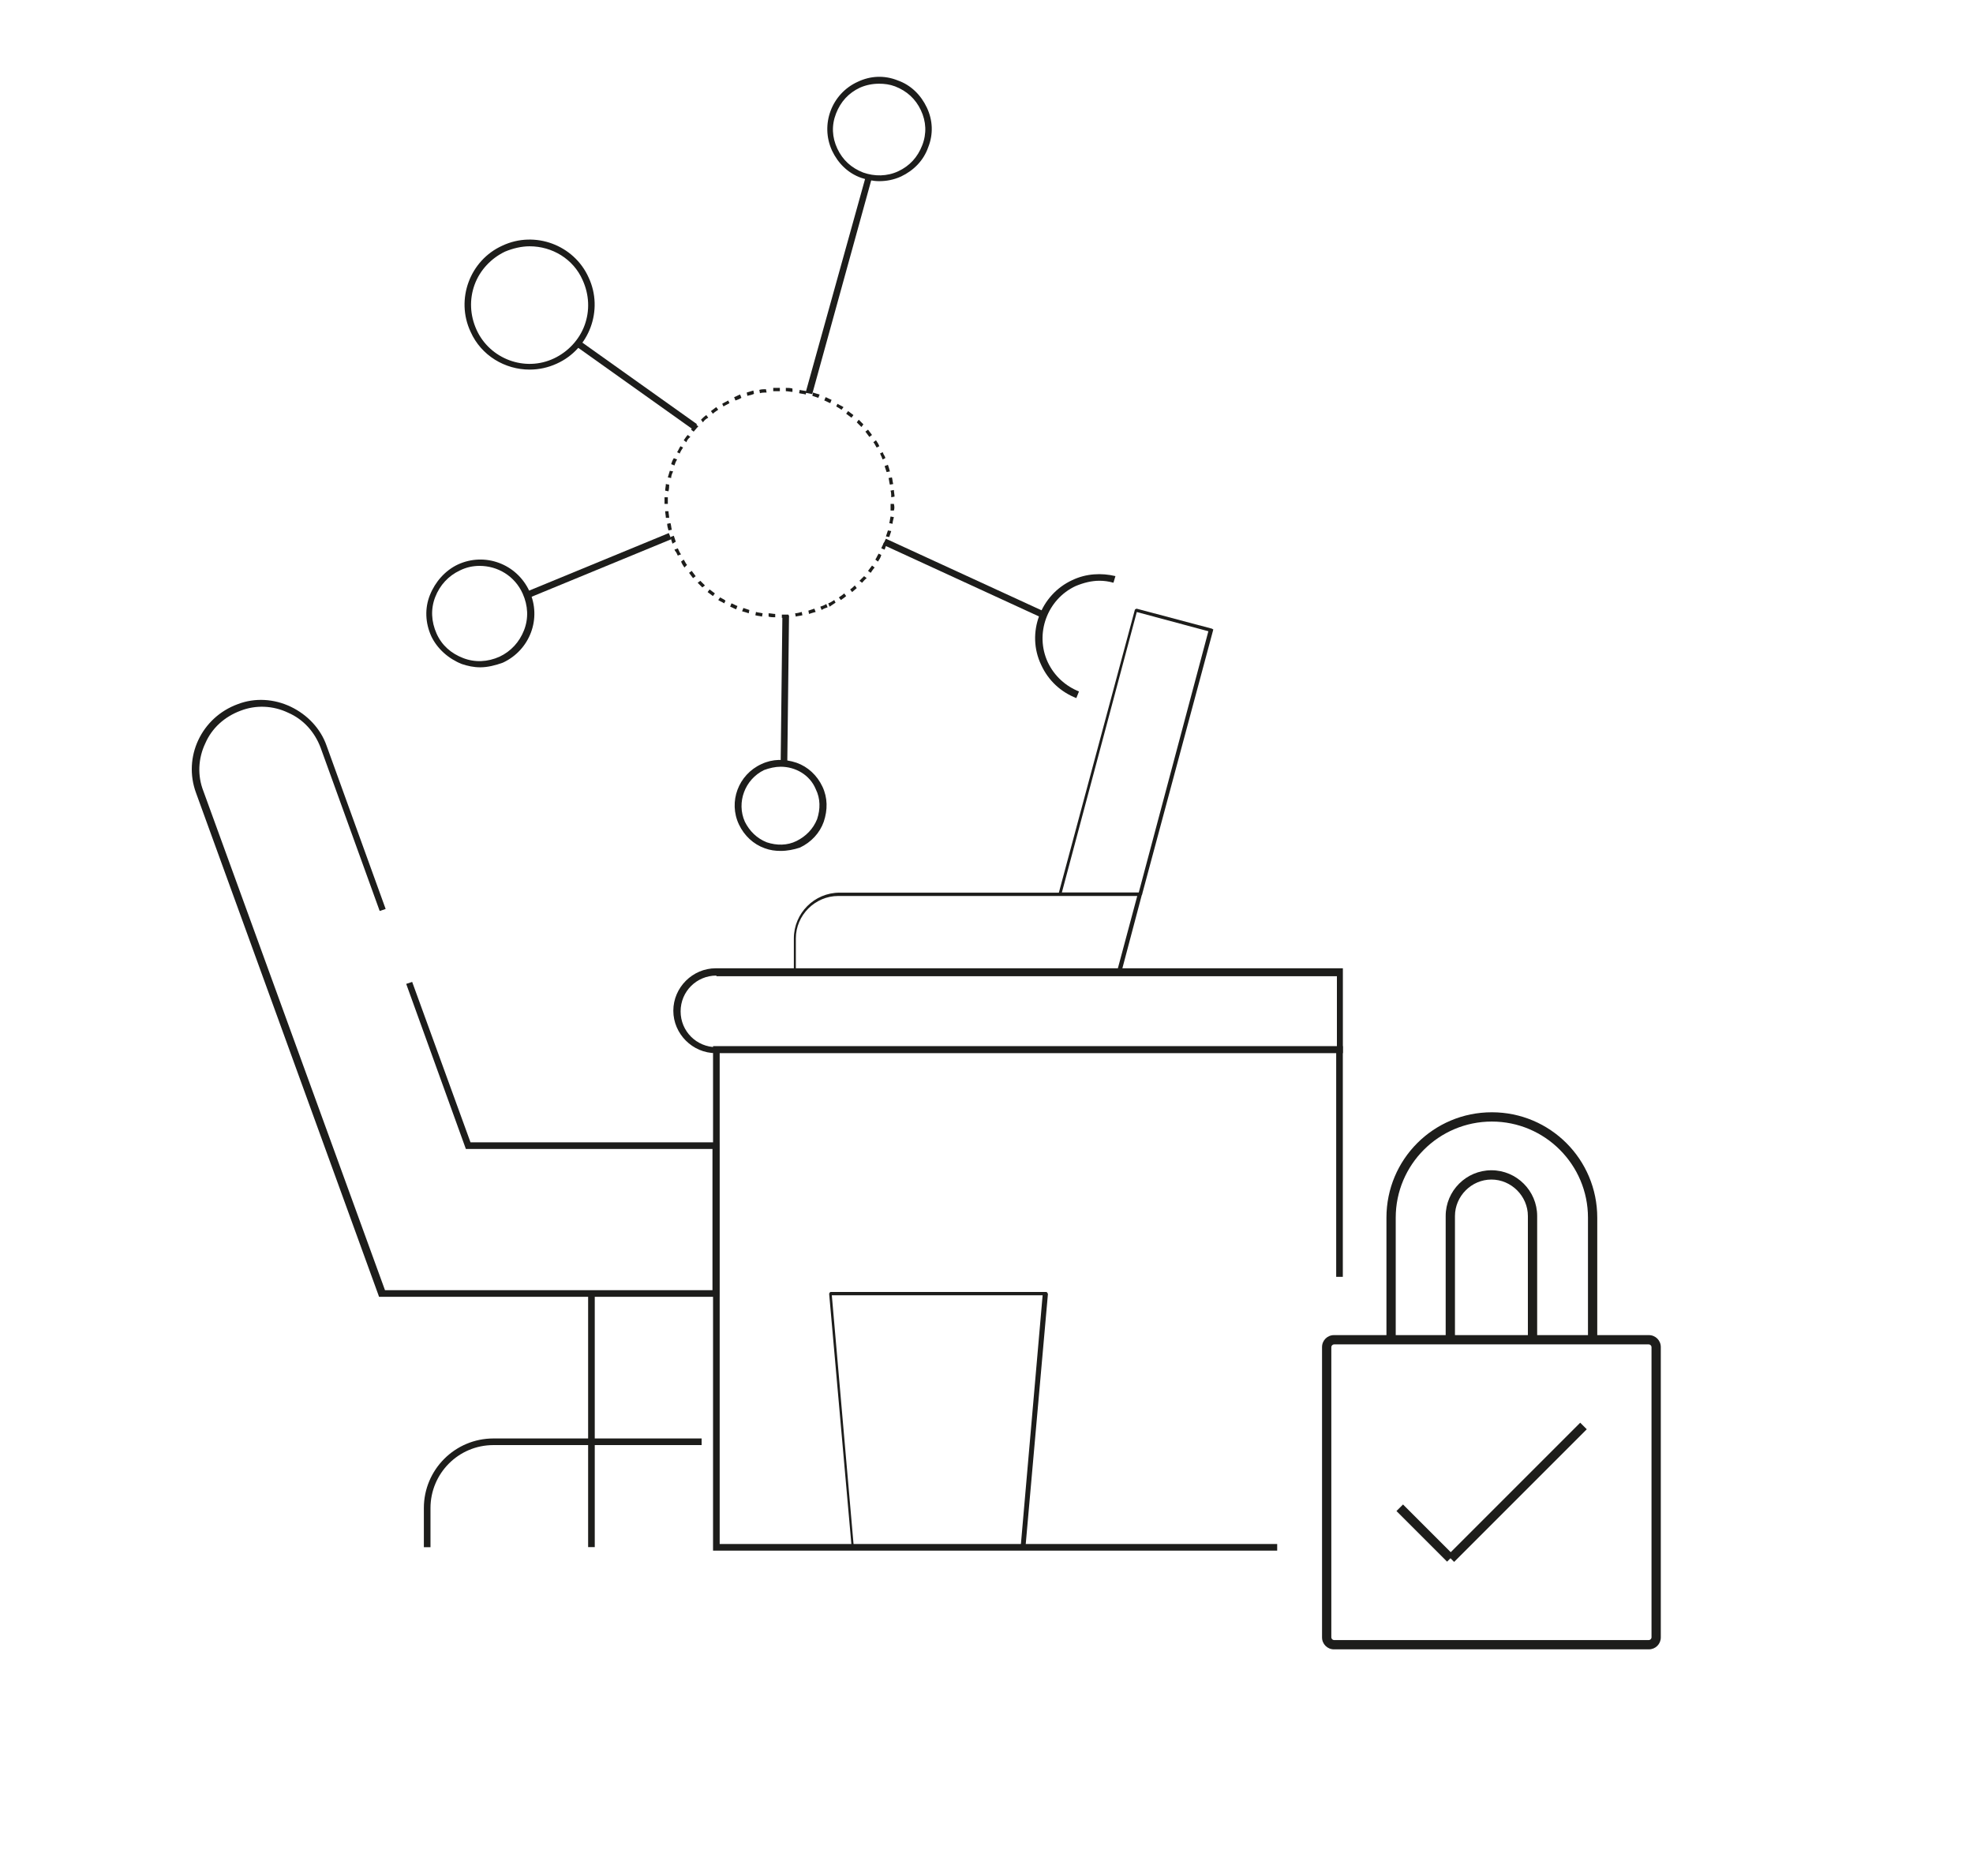 <?xml version="1.0" encoding="utf-8"?>
<svg xmlns="http://www.w3.org/2000/svg" xmlns:xlink="http://www.w3.org/1999/xlink" version="1.1" id="Ebene_1" x="0px" y="0px" viewBox="0 0 297.5 283" style="enable-background:new 0 0 297.5 283;" xml:space="preserve" width="631" height="600">
<style type="text/css">
	.st0{fill:#1D1D1B;}
	.st1{fill:none;stroke:#1D1D1B;stroke-linejoin:round;stroke-miterlimit:10;}
	.st2{fill:none;stroke:#1D1D1B;stroke-linecap:round;stroke-linejoin:round;stroke-miterlimit:10;}
	.st3{fill:url(#Rechteck_335_00000035517866498944859730000004854717934805045178_);}
	.st4{fill:none;}
	.st5{fill:none;stroke:#707070;}
	.st6{fill:#297A9A;}
	.st7{fill:url(#Rechteck_703_00000039134431893886892060000008718141423831933082_);}
	.st8{fill:none;stroke:#1D1D1B;stroke-miterlimit:10;}
	.st9{fill:none;stroke:#1D1D1B;stroke-width:0.5;stroke-miterlimit:10;stroke-dasharray:1.276,1.276;}
	.st10{fill:none;stroke:#1D1D1B;stroke-width:0.5;stroke-miterlimit:10;}
	.st11{fill:none;stroke:#1D1D1B;stroke-width:0.25;stroke-miterlimit:10;}
	.st12{fill:none;stroke:#1D1D1B;stroke-width:0.5;stroke-linecap:round;stroke-linejoin:round;stroke-miterlimit:10;}
	.st13{fill:#256D19;}
	.st14{fill:none;stroke:#1D1D1B;stroke-width:0.5;stroke-miterlimit:10;stroke-dasharray:1,1;}
	.st15{fill:url(#Rechteck_69_00000067213242544687564670000002494930591081932721_);}
	.st16{fill:#469D54;}
	.st17{fill:#866942;}
	.st18{fill:#CCAD52;}
	.st19{fill:#FFFFFF;stroke:#1D1D1B;stroke-width:0.5;stroke-linecap:round;stroke-linejoin:round;stroke-miterlimit:10;}
	.st20{fill:none;stroke:#1D1D1B;stroke-width:0.817;stroke-miterlimit:10;stroke-dasharray:1.635,1.635;}
	.st21{fill:none;stroke:#1D1D1B;stroke-width:0.601;stroke-linecap:round;stroke-linejoin:round;stroke-miterlimit:10;}
	.st22{fill:none;stroke:#1D1D1B;stroke-width:1.201;stroke-miterlimit:10;}
	.st23{fill:none;stroke:#1D1D1B;stroke-width:0.408;stroke-linecap:round;stroke-linejoin:round;stroke-miterlimit:10;}
	.st24{fill:none;stroke:#1D1D1B;stroke-width:1.405;stroke-miterlimit:10;}
	.st25{fill:none;stroke:#1D1D1B;stroke-width:0.703;stroke-linecap:round;stroke-linejoin:round;stroke-miterlimit:10;}
	.st26{fill:none;stroke:#1D1D1B;stroke-width:0.703;stroke-miterlimit:10;stroke-dasharray:1.405,1.405;}
	.st27{fill:none;stroke:#1D1D1B;stroke-width:0.71;stroke-miterlimit:10;}
	.st28{fill:none;stroke:#000000;stroke-width:5.694;stroke-linecap:round;stroke-linejoin:round;stroke-miterlimit:13.333;}
	.st29{fill:none;stroke:#000000;stroke-width:6.953;stroke-linecap:round;stroke-linejoin:round;stroke-miterlimit:13.333;}
	.st30{fill:none;stroke:#000000;stroke-width:6.188;stroke-linecap:round;stroke-linejoin:round;stroke-miterlimit:13.333;}
	.st31{fill:none;stroke:#1D1D1B;stroke-width:1.077;stroke-miterlimit:10;}
	.st32{fill:none;stroke:#000000;stroke-width:15;stroke-linecap:round;stroke-linejoin:round;stroke-miterlimit:10;}
	.st33{fill:none;stroke:#1D1D1B;stroke-width:0.79;stroke-miterlimit:10;}
	.st34{fill:none;stroke:#1D1D1B;stroke-width:1.01;stroke-miterlimit:10;}
	.st35{fill:#F1F1F1;}
	.st36{fill:none;stroke:#1D1D1B;stroke-width:0.145;stroke-miterlimit:10;stroke-dasharray:0.29,0.29;}
	.st37{fill:none;stroke:#1D1D1B;stroke-width:0.29;stroke-miterlimit:10;}
	.st38{fill:none;stroke:#1D1D1B;stroke-width:0.145;stroke-linecap:round;stroke-linejoin:round;stroke-miterlimit:10;}
	.st39{fill:none;stroke:#1D1D1B;stroke-width:0.407;stroke-miterlimit:10;}
	.st40{fill:none;stroke:#1D1D1B;stroke-width:0.155;stroke-linecap:round;stroke-linejoin:round;stroke-miterlimit:10;}
	.st41{fill:none;stroke:#1D1D1B;stroke-width:0.31;stroke-miterlimit:10;}
	.st42{fill:none;stroke:#1D1D1B;stroke-width:0.155;stroke-miterlimit:10;stroke-dasharray:0.31,0.31;}
	.st43{fill:none;stroke:#1D1D1B;stroke-width:0.327;stroke-miterlimit:10;}
	.st44{fill:#F1F1F1;stroke:#1D1D1B;stroke-width:0.13;stroke-miterlimit:10;stroke-dasharray:0.26,0.26;}
	.st45{fill:none;stroke:#1D1D1B;stroke-width:0.164;stroke-linecap:round;stroke-linejoin:round;stroke-miterlimit:10;}
	.st46{fill:none;stroke:#1D1D1B;stroke-width:0.164;stroke-miterlimit:10;stroke-dasharray:0.327,0.327;}
	.st47{fill:none;stroke:#1D1D1B;stroke-width:0.26;stroke-miterlimit:10;}
	.st48{fill:none;stroke:#1D1D1B;stroke-width:0.13;stroke-miterlimit:10;stroke-dasharray:0.26,0.26;}
	.st49{fill:#F1F1F1;stroke:#1D1D1B;stroke-width:0.327;stroke-miterlimit:10;}
	.st50{fill:none;stroke:#1D1D1B;stroke-width:0.28;stroke-miterlimit:10;}
	.st51{fill:none;stroke:#1D1D1B;stroke-width:0.14;stroke-linecap:round;stroke-linejoin:round;stroke-miterlimit:10;}
	.st52{fill:none;stroke:#1D1D1B;stroke-width:0.14;stroke-miterlimit:10;stroke-dasharray:0.28,0.28;}
	.st53{fill:none;stroke:#1D1D1B;stroke-width:0.278;stroke-miterlimit:10;}
	.st54{fill:none;stroke:#1D1D1B;stroke-width:0.139;stroke-linecap:round;stroke-linejoin:round;stroke-miterlimit:10;}
	.st55{fill:none;stroke:#1D1D1B;stroke-width:0.139;stroke-miterlimit:10;stroke-dasharray:0.278,0.278;}
	.st56{fill:none;stroke:#1D1D1B;stroke-width:0.255;stroke-miterlimit:10;}
	.st57{fill:none;stroke:#1D1D1B;stroke-width:0.128;stroke-miterlimit:10;stroke-dasharray:0.255,0.255;}
	.st58{fill:none;stroke:#1D1D1B;stroke-width:0.321;stroke-miterlimit:10;}
	.st59{fill:none;stroke:#1D1D1B;stroke-width:0.161;stroke-linecap:round;stroke-linejoin:round;stroke-miterlimit:10;}
	.st60{fill:none;stroke:#1D1D1B;stroke-width:0.186;stroke-miterlimit:10;}
	.st61{fill:none;stroke:#1D1D1B;stroke-width:0.117;stroke-linecap:round;stroke-linejoin:round;stroke-miterlimit:10;}
	.st62{fill:none;stroke:#1D1D1B;stroke-width:0.161;stroke-miterlimit:10;stroke-dasharray:0.321,0.321;}
</style>
<g id="g3979" transform="translate(348.58,282.809)">
	<g id="path3981">
		<path class="st0" d="M-230.7-189.6l0-0.5c0.3,0,0.7,0,1,0l0,0.5C-230-189.7-230.3-189.7-230.7-189.6z M-231.7-189.7    c-0.3,0-0.7,0-1-0.1l0-0.5c0.3,0,0.7,0.1,1,0.1L-231.7-189.7z M-228.6-189.8l-0.1-0.5c0.3,0,0.6-0.1,1-0.2l0.1,0.5    C-228-189.9-228.3-189.9-228.6-189.8z M-233.7-189.8c-0.3-0.1-0.7-0.1-1-0.2l0.1-0.5c0.3,0.1,0.6,0.1,1,0.2L-233.7-189.8z     M-226.6-190.2l-0.1-0.5c0.3-0.1,0.6-0.2,0.9-0.3l0.2,0.5C-226-190.4-226.3-190.3-226.6-190.2z M-235.7-190.3    c-0.3-0.1-0.6-0.2-1-0.3l0.2-0.5c0.3,0.1,0.6,0.2,0.9,0.3L-235.7-190.3z M-224.7-190.8l-0.2-0.5c0.3-0.1,0.6-0.2,0.9-0.4l0.2,0.5    C-224.1-191.1-224.4-191-224.7-190.8z M-237.6-190.9c-0.3-0.1-0.6-0.3-0.9-0.4l0.2-0.5c0.3,0.1,0.6,0.3,0.9,0.4L-237.6-190.9z     M-223.5-191.3l-0.2-0.5c0.3-0.1,0.6-0.3,0.9-0.5l0.2,0.4C-222.9-191.7-223.2-191.5-223.5-191.3z M-239.4-191.8    c-0.3-0.2-0.6-0.3-0.9-0.5l0.3-0.4c0.3,0.2,0.6,0.3,0.8,0.5L-239.4-191.8z M-221.8-192.3l-0.3-0.4c0.3-0.2,0.6-0.4,0.8-0.6    l0.3,0.4C-221.2-192.7-221.5-192.5-221.8-192.3z M-241.1-192.9c-0.3-0.2-0.5-0.4-0.8-0.6l0.3-0.4c0.3,0.2,0.5,0.4,0.8,0.6    L-241.1-192.9z M-220.1-193.5l-0.3-0.4c0.3-0.2,0.5-0.4,0.7-0.6l0.3,0.4C-219.6-193.9-219.9-193.7-220.1-193.5z M-242.7-194.2    c-0.2-0.2-0.5-0.5-0.7-0.7l0.4-0.3c0.2,0.2,0.5,0.5,0.7,0.7L-242.7-194.2z M-218.6-194.9l-0.4-0.3c0.2-0.2,0.5-0.5,0.7-0.7    l0.4,0.3C-218.2-195.4-218.4-195.1-218.6-194.9z M-244.1-195.6c-0.2-0.3-0.4-0.5-0.6-0.8l0.4-0.3c0.2,0.3,0.4,0.5,0.6,0.8    L-244.1-195.6z M-217.3-196.4l-0.4-0.3c0.2-0.3,0.4-0.5,0.6-0.8l0.4,0.3C-216.9-197-217.1-196.7-217.3-196.4z M-245.4-197.2    c-0.2-0.3-0.4-0.6-0.5-0.9l0.4-0.3c0.2,0.3,0.3,0.6,0.5,0.8L-245.4-197.2z M-216.2-198.1l-0.4-0.3c0.2-0.3,0.3-0.6,0.5-0.9    l0.4,0.2C-215.8-198.7-216-198.4-216.2-198.1z M-246.4-199c-0.1-0.2-0.2-0.5-0.4-0.7l-0.1-0.2l0.5-0.2l0.1,0.2    c0.1,0.2,0.2,0.5,0.4,0.7L-246.4-199z M-215.2-199.9l-0.5-0.2c0.1-0.3,0.3-0.6,0.4-0.9l0.5,0.2    C-215-200.5-215.1-200.2-215.2-199.9z M-247.2-200.8c-0.1-0.3-0.2-0.6-0.3-1l0.5-0.2c0.1,0.3,0.2,0.6,0.3,0.9L-247.2-200.8z     M-214.5-201.8l-0.5-0.1c0.1-0.3,0.2-0.6,0.3-0.9l0.5,0.1C-214.3-202.4-214.4-202.1-214.5-201.8z M-247.8-202.8    c-0.1-0.3-0.2-0.7-0.2-1l0.5-0.1c0.1,0.3,0.1,0.6,0.2,1L-247.8-202.8z M-214-203.8l-0.5-0.1c0.1-0.3,0.1-0.6,0.2-1l0.5,0.1    C-213.9-204.4-214-204.1-214-203.8z M-248.2-204.7c0-0.3-0.1-0.7-0.1-1l0.5,0c0,0.3,0.1,0.7,0.1,1L-248.2-204.7z M-213.8-205.8    l-0.5,0c0-0.3,0-0.7,0-1l0.5,0C-213.7-206.4-213.7-206.1-213.8-205.8z M-248.4-206.8v-0.2c0-0.3,0-0.6,0-0.8l0.5,0    c0,0.3,0,0.5,0,0.8v0.2L-248.4-206.8z M-214.2-207.8c0-0.3,0-0.7-0.1-1l0.5-0.1c0,0.3,0.1,0.7,0.1,1L-214.2-207.8z M-247.8-208.7    l-0.5-0.1c0-0.3,0.1-0.7,0.1-1l0.5,0.1C-247.7-209.4-247.7-209.1-247.8-208.7z M-214.4-209.7c-0.1-0.3-0.1-0.6-0.2-1l0.5-0.1    c0.1,0.3,0.1,0.7,0.2,1L-214.4-209.7z M-247.4-210.7l-0.5-0.1c0.1-0.3,0.2-0.7,0.3-1l0.5,0.1C-247.3-211.3-247.4-211-247.4-210.7z     M-214.9-211.6c-0.1-0.3-0.2-0.6-0.3-0.9l0.5-0.2c0.1,0.3,0.2,0.6,0.3,1L-214.9-211.6z M-246.9-212.6l-0.5-0.2    c0.1-0.3,0.2-0.6,0.4-0.9l0.5,0.2C-246.7-213.2-246.8-212.9-246.9-212.6z M-215.5-213.5c-0.1-0.2-0.1-0.3-0.2-0.5    c-0.1-0.1-0.1-0.3-0.2-0.4l0.4-0.2c0.1,0.1,0.1,0.3,0.2,0.4c0.1,0.2,0.2,0.3,0.2,0.5L-215.5-213.5z M-246.1-214.4l-0.4-0.2    c0.2-0.3,0.3-0.6,0.5-0.9l0.4,0.2C-245.8-215-246-214.7-246.1-214.4z M-216.4-215.3c-0.2-0.3-0.3-0.6-0.5-0.8l0.4-0.3    c0.2,0.3,0.4,0.6,0.5,0.9L-216.4-215.3z M-245.1-216.1l-0.4-0.3c0.2-0.3,0.4-0.6,0.6-0.8l0.4,0.3    C-244.8-216.7-245-216.4-245.1-216.1z M-217.5-216.9c-0.2-0.3-0.4-0.5-0.6-0.8l0.4-0.3c0.2,0.3,0.4,0.5,0.6,0.8L-217.5-216.9z     M-244-217.7l-0.4-0.3c0.2-0.3,0.4-0.5,0.7-0.8l0.4,0.3C-243.6-218.2-243.8-217.9-244-217.7z M-218.7-218.4    c-0.2-0.2-0.5-0.5-0.7-0.7l0.3-0.4c0.2,0.2,0.5,0.5,0.7,0.7L-218.7-218.4z M-242.6-219.1l-0.3-0.4c0.2-0.2,0.5-0.5,0.8-0.7    l0.3,0.4C-242.2-219.6-242.4-219.4-242.6-219.1z M-220.2-219.8c-0.3-0.2-0.5-0.4-0.8-0.6l0.3-0.4c0.3,0.2,0.5,0.4,0.8,0.6    L-220.2-219.8z M-241.1-220.4l-0.3-0.4c0.3-0.2,0.5-0.4,0.8-0.6l0.3,0.4C-240.6-220.8-240.9-220.6-241.1-220.4z M-221.7-221    c-0.3-0.2-0.6-0.4-0.8-0.5l0.2-0.4c0.3,0.2,0.6,0.3,0.9,0.5L-221.7-221z M-239.5-221.5l-0.2-0.4c0.3-0.2,0.6-0.3,0.9-0.5l0.2,0.4    C-238.9-221.8-239.2-221.7-239.5-221.5z M-223.4-222c-0.3-0.1-0.6-0.3-0.9-0.4l0.2-0.5c0.3,0.1,0.6,0.3,0.9,0.4L-223.4-222z     M-237.7-222.4l-0.2-0.5c0.3-0.1,0.6-0.3,0.9-0.4l0.2,0.5C-237.1-222.6-237.4-222.5-237.7-222.4z M-225.2-222.8    c-0.3-0.1-0.6-0.2-0.9-0.3l0.1-0.5c0.3,0.1,0.6,0.2,1,0.3L-225.2-222.8z M-235.9-223.1l-0.1-0.5c0.3-0.1,0.7-0.2,1-0.3l0.1,0.5    C-235.3-223.2-235.6-223.2-235.9-223.1z M-227.1-223.3c-0.3-0.1-0.6-0.1-1-0.2l0.1-0.5c0.3,0.1,0.7,0.1,1,0.2L-227.1-223.3z     M-234-223.5l-0.1-0.5c0.3-0.1,0.7-0.1,1-0.1l0.1,0.5C-233.3-223.6-233.7-223.6-234-223.5z M-229.1-223.7c-0.3,0-0.7-0.1-1-0.1    l0-0.5c0.3,0,0.7,0,1,0.1L-229.1-223.7z M-232-223.8l0-0.5c0.3,0,0.7,0,1,0l0,0.5C-231.4-223.8-231.7-223.8-232-223.8z"/>
	</g>
</g>
<g id="g3983" transform="translate(85.952,461.827)">
	<g id="path3985">
		<path class="st0" d="M46.6-434.5c-0.9,0-1.8-0.2-2.7-0.5c-2-0.7-3.5-2.2-4.4-4.1c-1.8-3.9-0.1-8.6,3.9-10.4c1.9-0.9,4-1,6-0.2    c2,0.7,3.5,2.2,4.4,4.1c0.9,1.9,1,4,0.2,6c-0.7,2-2.2,3.5-4.1,4.4C48.8-434.7,47.7-434.5,46.6-434.5z M46.6-449.2    c-1,0-2,0.2-2.9,0.6c-1.7,0.8-2.9,2.1-3.6,3.9s-0.6,3.6,0.2,5.3s2.1,2.9,3.9,3.6c1.7,0.6,3.6,0.6,5.3-0.2l0,0    c1.7-0.8,2.9-2.1,3.6-3.9s0.6-3.6-0.2-5.3c-0.8-1.7-2.1-2.9-3.9-3.6C48.2-449.1,47.4-449.2,46.6-449.2z"/>
	</g>
</g>
<g id="g3987" transform="translate(104.828,178.351)">
	<g id="path3989">
		<path class="st0" d="M-25-122.6c-3.7,0-7.3-2.1-8.9-5.7c-2.3-4.9-0.1-10.8,4.8-13c4.9-2.3,10.8-0.1,13,4.8    c2.3,4.9,0.1,10.8-4.8,13C-22.2-122.9-23.6-122.6-25-122.6z M-25-141.2c-1.2,0-2.5,0.3-3.7,0.8c-2.1,1-3.8,2.8-4.6,5    c-0.8,2.2-0.7,4.6,0.3,6.8c2,4.4,7.3,6.4,11.7,4.3c2.1-1,3.8-2.8,4.6-5c0.8-2.2,0.7-4.6-0.3-6.8C-18.4-139.3-21.6-141.2-25-141.2z    "/>
	</g>
</g>
<g id="g3995" transform="translate(497,191.554)">
	<g id="path3997">
		<path class="st0" d="M-379.3-63.2c-0.8,0-1.6-0.1-2.4-0.4c-1.7-0.6-3.1-1.9-3.9-3.6c-1.6-3.4-0.1-7.5,3.4-9.1    c1.7-0.8,3.5-0.8,5.3-0.2c1.7,0.6,3.1,1.9,3.9,3.6c0.8,1.7,0.8,3.5,0.2,5.3c-0.6,1.7-1.9,3.1-3.6,3.9l0,0    C-377.3-63.4-378.3-63.2-379.3-63.2z M-379.3-75.9c-0.8,0-1.7,0.2-2.5,0.5c-2.9,1.4-4.2,4.9-2.9,7.8c0.7,1.4,1.8,2.5,3.3,3.1    c1.5,0.5,3.1,0.5,4.5-0.2l0,0c1.4-0.7,2.5-1.8,3.1-3.3c0.5-1.5,0.5-3.1-0.2-4.5C-374.9-74.7-377.1-75.9-379.3-75.9z"/>
	</g>
</g>
<g id="g3999" transform="translate(284.991,51.759)">
	<g id="path4001">
		<path class="st0" d="M-212.6,48.9c-1,0-1.9-0.2-2.8-0.5c-2-0.8-3.7-2.3-4.6-4.2c-0.9-2-1-4.2-0.2-6.2s2.3-3.7,4.2-4.6    c4.1-1.9,8.9-0.1,10.8,4s0.1,8.9-4,10.8C-210.3,48.6-211.5,48.9-212.6,48.9z M-212.7,33.6c-1,0-2,0.2-3,0.7c-1.7,0.8-3,2.2-3.7,4    c-0.7,1.8-0.6,3.7,0.2,5.5s2.2,3,4,3.7c1.8,0.7,3.7,0.6,5.5-0.2l0,0c1.7-0.8,3-2.2,3.7-4c0.7-1.8,0.6-3.7-0.2-5.5    C-207.4,35.1-210,33.6-212.7,33.6z"/>
	</g>
</g>
<g id="g4003" transform="translate(342.741,252.433)">
	<g id="path4005">
		
			<rect x="-235.5" y="-148.9" transform="matrix(1.171795e-02 -1 1 1.171795e-02 -73.382 -371.074)" class="st0" width="22.3" height="1"/>
	</g>
</g>
<g id="g4007" transform="translate(250.231,88.518)">
	<g id="path4009">
		
			<rect x="-171.7" y="-3.8" transform="matrix(0.925 -0.381 0.381 0.925 -10.778 -61.096)" class="st0" width="23.4" height="1"/>
	</g>
</g>
<g id="g4011" transform="translate(324.561,340.89)">
	<g id="path4013">
		
			<rect x="-179.6" y="-266.8" transform="matrix(0.418 -0.909 0.909 0.418 126.18 -310.455)" class="st0" width="1" height="26.2"/>
	</g>
</g>
<g id="g4015" transform="translate(78.759,440.546)">
	<g id="path4017">
		<polygon class="st0" points="43.7,-381.1 42.7,-381.3 51.8,-414 52.7,-413.7   "/>
	</g>
</g>
<g id="g4019" transform="translate(100.402,198.439)">
	<g id="path4021">
		
			<rect x="-4.9" y="-151.2" transform="matrix(0.58 -0.815 0.815 0.58 112.47 -62.529)" class="st0" width="1" height="21.7"/>
	</g>
</g>
<g id="g1878" transform="translate(504.508,268.657)">
	<g id="path1880">
		<path class="st0" d="M-302-109.8h-94.6c-3.5,0-6.4-2.9-6.4-6.4c0-3.5,2.9-6.4,6.4-6.4h94.6V-109.8z M-396.5-121.5    c-3,0-5.4,2.4-5.4,5.4c0,3,2.4,5.4,5.4,5.4h93.6v-10.7H-396.5z"/>
	</g>
</g>
<g id="g1882" transform="translate(100.514,297.712)">
	<g id="path1884">
		<path class="st0" d="M7.9-102.1h-51.3l-0.1-0.3L-71-178.1c-2-5.4,0.8-11.4,6.3-13.4c2.6-1,5.5-0.8,8,0.4c2.5,1.2,4.5,3.3,5.4,5.9    l8.9,24.6l-0.9,0.3l-8.9-24.6c-0.9-2.4-2.6-4.3-4.9-5.3c-2.3-1.1-4.9-1.2-7.2-0.3c-2.4,0.9-4.3,2.6-5.3,4.9    c-1.1,2.3-1.2,4.9-0.3,7.2l27.4,75.3H6.9v-21.3h-37.2l-9-24.9l0.9-0.3l8.8,24.2H7.9V-102.1z"/>
	</g>
</g>
<g id="g1886" transform="translate(179.657,162.868)">
	<g id="path1888">
		<rect x="-91" y="32.2" class="st0" width="1" height="38.3"/>
	</g>
</g>
<g id="g1890" transform="translate(227.477,98.379)">
	<g id="path1892">
		<path class="st0" d="M-162.6,135h-1v-5.9c0-5.8,4.7-10.5,10.5-10.5l31.4,0v1l-31.4,0c-5.3,0-9.5,4.3-9.5,9.5V135z"/>
	</g>
</g>
<g id="g1902" transform="translate(370.117,90.783)">
	<g id="path1904_00000022558798483891309610000002663591063489103263_">
		<path class="st0" d="M-215.9,142.9h-25.6c-0.1,0-0.2-0.1-0.2-0.2l-3.4-38.3c0-0.1,0-0.1,0.1-0.2c0-0.1,0.1-0.1,0.2-0.1h32.4    c0.1,0,0.1,0,0.2,0.1c0,0.1,0.1,0.1,0.1,0.2l-3.4,38.3C-215.7,142.8-215.8,142.9-215.9,142.9z M-241.4,142.4h25.2l3.3-37.8h-31.8    L-241.4,142.4z"/>
	</g>
</g>
<polygon class="st0" points="192.6,232.9 108.5,232.9 108.5,158.8 201.5,158.8 201.5,192.6 202.5,192.6 202.5,157.8 107.5,157.8   107.5,233.9 192.6,233.9 "/>
<path class="st0" d="M162.7,104.3c-2-0.8-3.7-2.3-4.7-4.4c-2-4.3-0.1-9.5,4.2-11.5c1.2-0.5,2.4-0.8,3.6-0.8c0.7,0,1.4,0.1,2.1,0.3  l0.3-1c-2.1-0.5-4.4-0.4-6.5,0.6c-4.8,2.2-7,8-4.7,12.8c1.1,2.4,3,4.1,5.3,5L162.7,104.3z"/>
<g>
	<g>
		<rect x="182.6" y="165.9" class="st4" width="84.7" height="84.7"/>
	</g>
	<g id="g1087">
		<g id="g1093" transform="translate(399.666,15.391)">
			<g id="path1095">
				<path class="st0" d="M-151,233.4h-47.5c-1,0-1.8-0.8-1.8-1.8v-43.8c0-1,0.8-1.8,1.8-1.8h47.5c1,0,1.8,0.8,1.8,1.8v43.8      C-149.2,232.6-150,233.4-151,233.4z M-198.5,187.4c-0.2,0-0.4,0.2-0.4,0.4v43.8c0,0.2,0.2,0.4,0.4,0.4h47.5      c0.2,0,0.4-0.2,0.4-0.4v-43.8c0-0.2-0.2-0.4-0.4-0.4H-198.5z"/>
			</g>
		</g>
		<g id="g1097" transform="translate(347.881,293.177)">
			<g id="path1099">
				<path class="st0" d="M-107-91h-1.4v-18.5c0-8-6.5-14.5-14.5-14.5c-8,0-14.5,6.5-14.5,14.5V-91h-1.4v-18.5      c0-8.8,7.1-15.9,15.9-15.9c8.8,0,15.9,7.1,15.9,15.9V-91z"/>
			</g>
		</g>
		<g id="g1101" transform="translate(339.628,214.724)">
			<g id="path1103">
				
					<rect x="-125" y="9.7" transform="matrix(0.707 -0.707 0.707 0.707 -39.809 -75.347)" class="st0" width="28.3" height="1.4"/>
			</g>
		</g>
		<g id="g1105" transform="translate(172.554,140.037)">
			<g id="path1107">
				
					<rect x="41.7" y="85.8" transform="matrix(0.707 -0.707 0.707 0.707 -52.104 56.711)" class="st0" width="1.4" height="10.8"/>
			</g>
		</g>
		<g id="g1109" transform="translate(293.416,293.324)">
			<g id="path1111">
				<path class="st0" d="M-61.6-91.2H-63v-18.7c0-3-2.5-5.5-5.5-5.5s-5.5,2.5-5.5,5.5v18.7h-1.4v-18.7c0-3.8,3.1-6.9,6.9-6.9      s6.9,3.1,6.9,6.9V-91.2z"/>
			</g>
		</g>
	</g>
</g>
<g id="g1894" transform="translate(287.09,336.15)">
	<g id="path1896">
		<path class="st0" d="M-118.3-189.3h-48.9c-0.1,0-0.2-0.1-0.2-0.2v-5.1c0-3.8,3.1-6.9,6.9-6.9h45.4c0.1,0,0.2,0,0.2,0.1    c0,0.1,0.1,0.1,0,0.2l-3.1,11.7C-118.1-189.4-118.2-189.3-118.3-189.3z M-167-189.8h48.4l3-11.2h-45.1c-3.5,0-6.4,2.9-6.4,6.4    V-189.8z"/>
	</g>
</g>
<g id="g1898" transform="translate(394.92,381.419)">
	<g id="path1900_00000036936967255069642610000006275408041528549523_">
		<path class="st0" d="M-223-246.3h-12.1c-0.1,0-0.2,0-0.2-0.1c0-0.1-0.1-0.1,0-0.2l11.5-42.8c0-0.1,0.2-0.2,0.3-0.2l11.3,3    c0.1,0,0.1,0.1,0.2,0.1s0,0.1,0,0.2l-10.7,39.8C-222.8-246.4-222.9-246.3-223-246.3z M-234.8-246.8h11.6l10.5-39.4l-10.8-2.9    L-234.8-246.8z"/>
	</g>
</g>
</svg>
